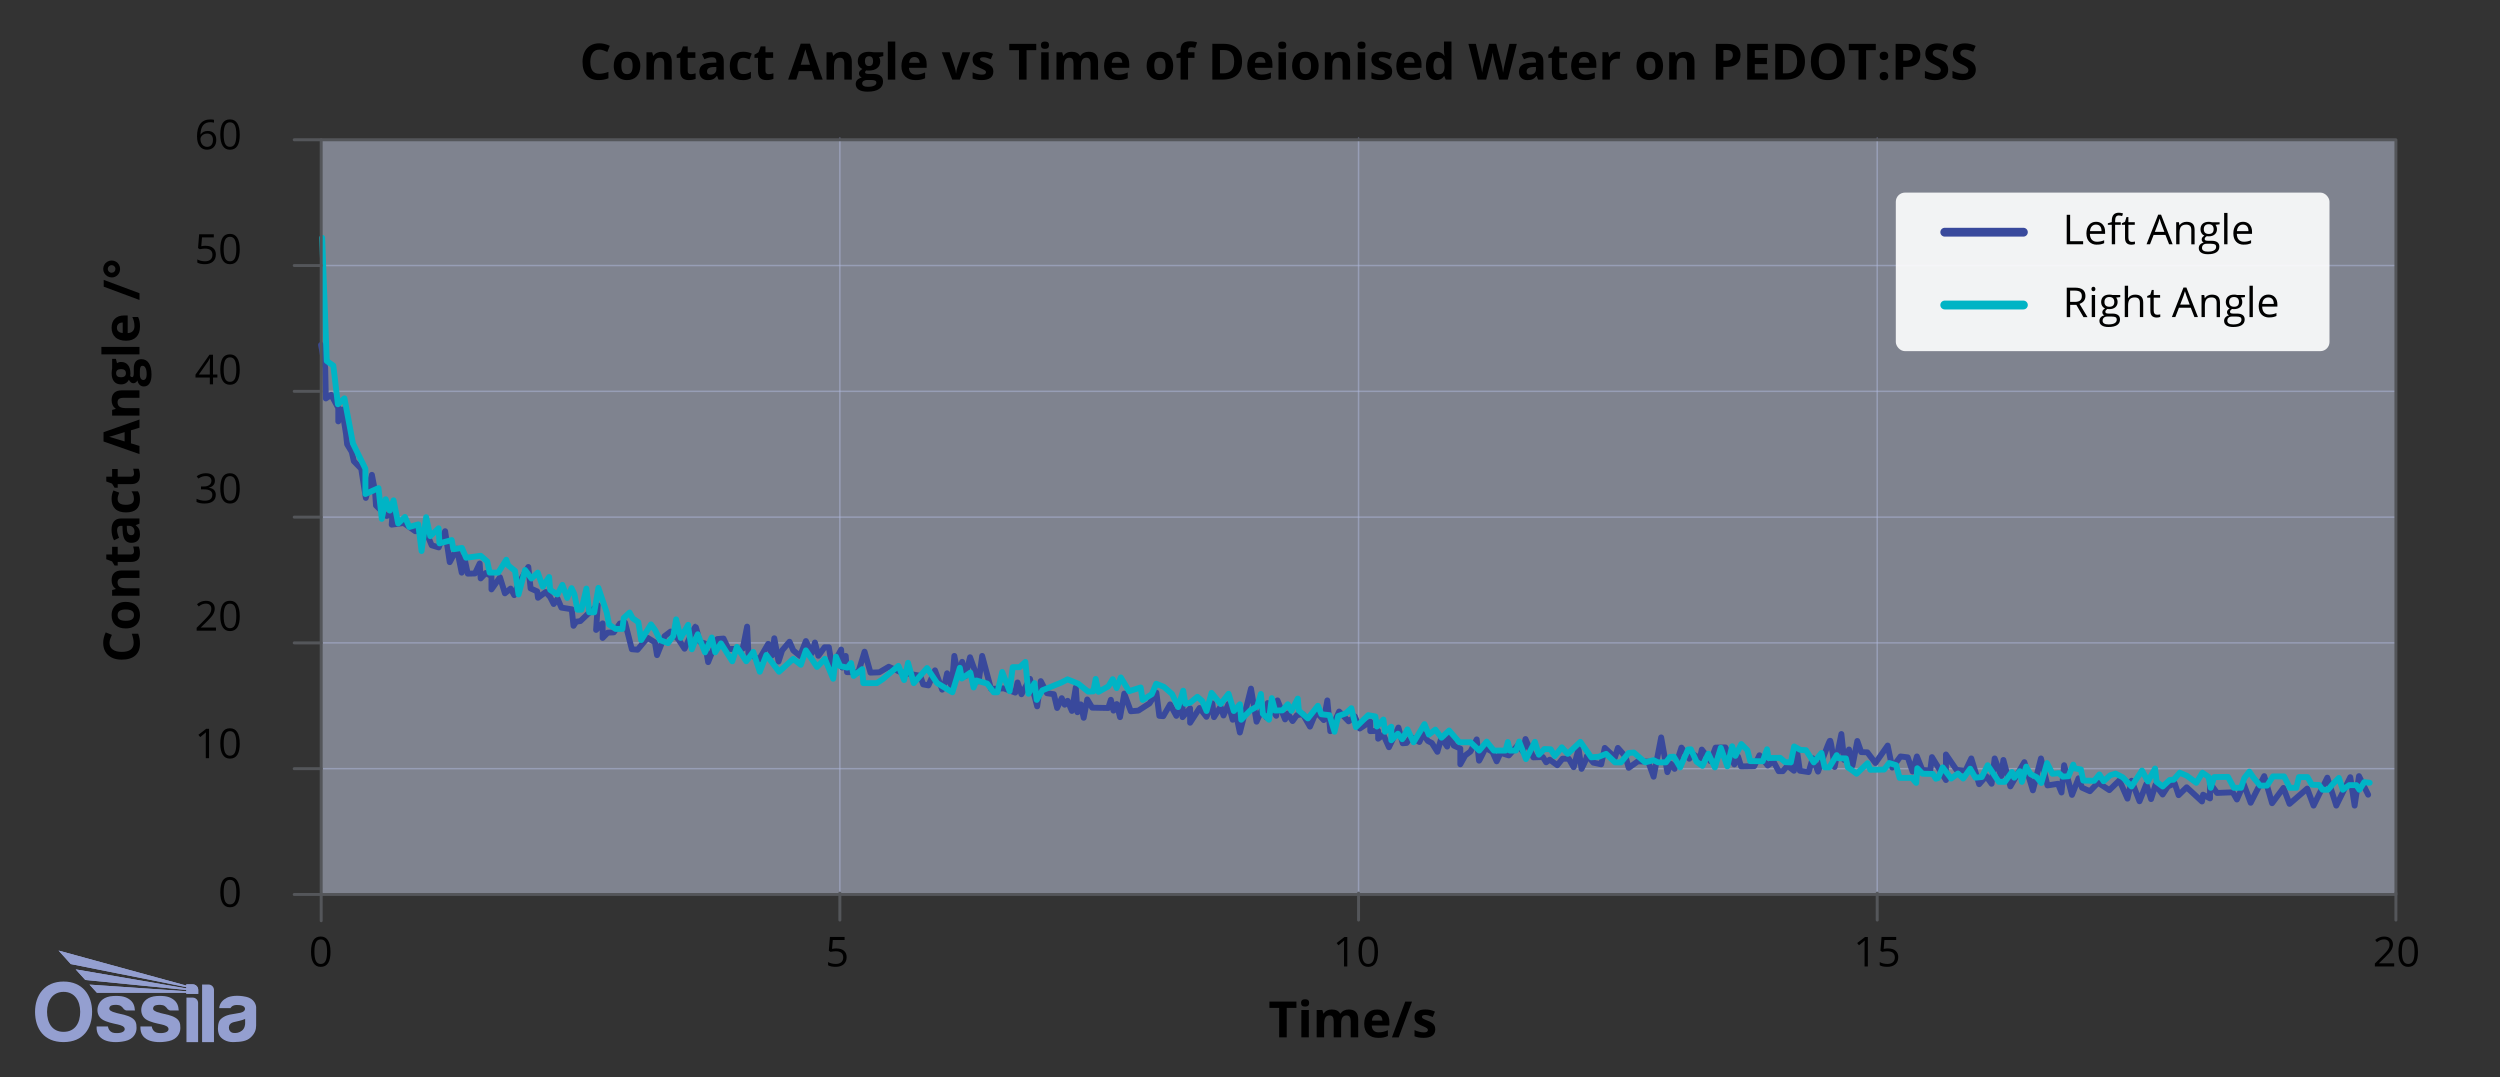 <svg viewBox="0 0 848 365.33" xmlns:xlink="http://www.w3.org/1999/xlink" height="365.33" width="848" xmlns="http://www.w3.org/2000/svg">
  <rect x="0" y="0" width="848" height="365.33" fill="#333333" stroke="none"/>
  <defs>
    <style>
      .cls-1 {
        fill: #ccd4ec;
      }

      .cls-1, .cls-2 {
        opacity: .5;
      }

      .cls-2 {
        stroke: #949fd0;
        stroke-width: .5px;
      }

      .cls-2, .cls-3, .cls-4, .cls-5, .cls-6, .cls-7, .cls-8 {
        fill: none;
      }

      .cls-2, .cls-4, .cls-5, .cls-6, .cls-7, .cls-8 {
        stroke-linecap: round;
        stroke-linejoin: round;
      }

      .cls-9 {
        fill: #fff;
        opacity: .9;
      }

      .cls-4, .cls-6 {
        stroke: #39499c;
      }

      .cls-4, .cls-8 {
        stroke-width: 2px;
      }

      .cls-10 {
        clip-path: url(#clippath-1);
      }

      .cls-11 {
        fill: #949fd0;
      }

      .cls-12 {
        clip-path: url(#clippath-3);
      }

      .cls-5, .cls-6 {
        stroke-width: 3px;
      }

      .cls-5, .cls-8 {
        stroke: #00b4c5;
      }

      .cls-13 {
        clip-path: url(#clippath-2);
      }

      .cls-7 {
        stroke: #54565a;
      }

      .cls-14 {
        clip-path: url(#clippath);
      }
    </style>
    <clipPath id="clippath">
      <rect height="31.07" width="75" y="322.42" x="11.89" class="cls-3"></rect>
    </clipPath>
    <clipPath id="clippath-1">
      <rect height="31.07" width="75" y="322.42" x="11.89" class="cls-3"></rect>
    </clipPath>
    <clipPath id="clippath-2">
      <path d="M19.86,322.42l4.15,4.59,39.2,7.81v.45l-37.54-6.46,3.27,3.6,34.27,3.38v.44c-10.98-.76-21.86-1.49-32.84-2.25l2.51,2.76c10.14,0,20.19,0,30.33,0v.38h4.03v-1.34c0-1.04-.84-1.89-1.85-1.89h-2.18v.42l-43.34-11.88Z" class="cls-3"></path>
    </clipPath>
    <clipPath id="clippath-3">
      <rect height="31.07" width="75" y="322.42" x="11.89" class="cls-3"></rect>
    </clipPath>
  </defs>
  <g data-name="Layer 4" id="Layer_4">
    <line y2="90.07" x2="812.69" y1="90.07" x1="108.95" class="cls-2"></line>
    <line y2="132.74" x2="812.69" y1="132.74" x1="108.95" class="cls-2"></line>
    <line y2="218.07" x2="812.69" y1="218.07" x1="108.95" class="cls-2"></line>
    <line y2="175.41" x2="812.69" y1="175.41" x1="108.95" class="cls-2"></line>
    <line y2="260.74" x2="812.69" y1="260.74" x1="108.95" class="cls-2"></line>
    <line y2="46.82" x2="460.82" y1="302.94" x1="460.82" class="cls-2"></line>
    <line y2="46.81" x2="284.88" y1="302.94" x1="284.88" class="cls-2"></line>
    <line y2="46.82" x2="636.75" y1="302.94" x1="636.75" class="cls-2"></line>
  </g>
  <g data-name="Layer 5" id="Layer_5">
    <rect height="256" width="703.74" y="47.41" x="108.95" class="cls-1"></rect>
  </g>
  <g data-name="Layer 2" id="Layer_2">
    <path d="M803.28,269.56l-3.11-6.3-1.48,10-1.48-9.63-4.74,9.63-3.04-9.48-4.67,9.48-2.15-5.78-6,5.19-2.07-5.41-3.85,5.19-2.67-9.19-4.59,9.04-2.37-6.37-2.3,5.26-1.41-2.44-5.33.22-2.38-3.3v5.15l-2.36-1.26-.37,2.3-5.19-4.81-2.74,2.67-1.33-4-2.3,1.04-1.78,2.74-2.44-3.26-1.48,4.81-1.63-5.04-2.3,5.78-2.67-6.96-1.41,6.07-2.74-6.22-3.41,3.33-3.85-2.52-2.74,2.89-2.67-1.19-1.19-3.19-2.22,5.63-2.67-10.07-.89,9.26-1.19-2.96-3.56.56-2.22-9.15-2.74,10.81-2.89-9.56-4.74,8.22-2.37-8.96-.74,5.48-2.22-6-1.04,8.59-1.85-2.59-2.37,2.74-2.67-8.74-2,4.22-3.04-.37-3.56-5.19v8.67l-4.74-7.78-.59,4.52-2.67-.15-1.85-4.59-1.48,5.11-1.63-4.81-2.44-.3-2.81,3.78-1.56-7.48-4.15,5.93-2.74-3.63-2.07-.07-1.33-3.78-1.63,8.3-1.19-5.41-1.63,3.56-.96-8.81-2.3,11.19s-1.19-9.19-1.56-8.96-4.07,10.52-4.07,10.52l-1.78-4.52-1.41,4.67-2.96-.44-1.04-7.26-.96,7.26-2.22-1.7-1.56,1.85h-1.41l-1.78-3.33-1.93,1.41-2.81-3.48-1.78,3.7-4.44.07-1.04-3.33-1.26,2.67-3.04-5.78-3.33.07s-1.78,4.89-1.78,4.59-2.89-3.93-2.89-3.93l-.67,3.11-2.31-1.59-1.25,1.59-2.67-3.78-2.33,7.22-1.33-1.78-1.11,2.89-2.11-11.78-2.56,13.33-1.84-5.12-3.5-.1-3.11,2.22-1.06-3.78-2.61-2.99-1,3.22-3.44-3.22-1.22,5.56-2.67-.56s-2.22-2.89-2.22-2.11-1.78,4.22-1.78,4.22l-1-6.78-1.67,6.22-1.67-2.89h-2.11l-1.78,2.22-2.56-1.89-1.22.89-1.11-1.78-3.22.11-2.67-6.22-.85,4.25-1.74-2.15-3.08,3.46-2.78-.89-1.33,2.89-1.44-3.22-2.33-1.33s-2.22,4.67-2.22,4.33-.78-7.22-.78-7.22l-2.11,4.11-1.78,1.33-1.67,3v-5.33l-2.22-1-1.67-3.93-.56,4.26-1.96-3-1.37,4.78-1.89-3-1.33-.67-1.67-2.37-1.22,2.7-2.85-1.68-1.48,2.01-1.33.11-1.44-5.33-3.22,6.67-1.89-4.22-1.78,1.33v-2.67l-2.67.11v-3.22l-3.56,2.33-1.67-4.11-2.11,1.67-3.22-3.33-3,6.67-1-10.44-1.22,6.67-2.56-2.78-2.11,5-2.43-4.22-2.02.33-1.44,2-1.67-2.56-.89,2-2.56-6.44-.44,5.22-2.89-4.33-.44,4.88-1.4-2.92-1.94,4.37-1.89-11.22-1.33,5.33-2.44,9.56-1.33-6.33-1.11,2-1.44-5.33-1.67,3.89-1-3-2.22,3.56-.56-4.67-2,4.56-2.33-3-3.22,5v-4.89l-2.56,3v-5.33l-2.11,4.89-2.11-3.89-2.33,4-1.33-.11-1-7.89-2.33,3.67-3.78,2.44-2.56.22-2.22-6-1.44,8-1.11-4.44-1.11,2.22-.89-3.67-.89,2.78-5.44-.11-1.67-2.78-1.22,6.22-1-4.56-1.11,2.67-.56-8.44-1.33,8-1.44-3.44-1,1.33-1-2.22-1.56,3.33-1.11-4.67-2.33-.33-2.11-4.11-1.22,8.56-2.44-9.33-2.89,5.22-1.33-4-.78,3.44-3.89-1.44-4.33.19-3-11.19-1.17,8.6-2.94-8.15-1.58,6.4-1.09-4.85-1.44,4.15-1.22-6.15-.89,10.56-1.56-4.67-.67,3-1,2.56-2.44-6.56-2.22,5.11-1.78-.33-1-2.92-6.55-1.19-4.12-1.89-3.22,1.89-3,.11-2-7.11-2.13,7.01-3.82-.06-.44-5.5-1.17,3.94-.39-6.11-3.06,5.72-1.11-6.5h-1.44l-2.11,2.89-1.17-4.5-1.06,3.61-2-4.11-2,5.06-2.28-1.89-1.28-2.94-2.5,2.94-1.22,3.78-1.44-7.89-.78,5.83-1.28-3.94-3.11,5.33-3.61-2.06-.44-9.11-1.5,7.5-4.83.11-1.67-3.56-2.11.17-3.11,7.83-1.11-6.33s-1.89-.56-1.89-.78-1.06-4.89-1.28-4.94-3.72,7.5-3.72,7.5l-2.11-3.22-2.61-2.61-2.06,1.56-2.56,6.44-.72-4.33-2.5-1.56-3.39,4.06-1.94-.17-2.28-9-1.78.28-2.06,3-2.06.11-1.72,1.78v-4.94l-2.22,2.22.56-8.39-3.56,3.17-2.33,2.22-1.44.22-.89,1.39-.61-5.61-3.5-.56-1.28-3-1.33,1.78-1.22-2.39-1.5-1.67-2.61,1.94-.28-2.17-2.22-1-.78-7.28-3.22,5.44-1.56,4.11-1.22-2.22-1.94,1.61-1.67-5.44-2.89,4.11v-4.5l-1.94-1.06-1.72,1.83-.33-5.06-1.61,3.39-2.44.06-1.28-6.06-.78,5.72-1.63-8.11-2.43,4.55-1.56-10.5-2.17,5.5-2.39-.72-2-4.78h-3.56l-3.94-2.78-4.06.56.28-3.67-2,.72-3.61-3.56-.33-4.89-1.06-5.5-2.06,7.83-1.56-9.89-2.5-2.56-.72-3.17-1.56-2.56-.39-3.61-1.28-8.17-1.33,4v-4.56l-2.39-4.44-1.83,1.22-.22-10.44-1.39-7.72" class="cls-4"></path>
    <path d="M109.28,80.67l1.56,41.78,2.22,1.56,1.56,13.11,2.22-2,2.89,15.33,4.22,8.56v8.56l4.44-2,1.11,10.44,1.33-6.67,1.41,3.85,1.26-3.48,1.56,7.85,2.3-2.22,1.48,3.41,3.04-.89,1.11,9.04,1.56-11.48,1.41,6.44,2.81-2.67.3,5.11,4.15-1.11.59,3.11,2.89-.44,1.41,3.33,4.96-.67,2.22,1.93.81,3.78h2.89l2.74-4.37.67,1.93,2.3,1.85,1.19,8,2.22-8.3,2.15,2.89,2.15-2,1.7,4.74,2.15-3.26.37,4.37,2.44,1.56,1.7-3.26,1.63,4.44,1.48-3.33.96,2.07,1.04,5.26h1.33l1.7-7.19.96,8.07h1.7l1.41-8.3,2.81,8.3.81,4.15,2.22,1.48h2.3l.44-3.7,2-1.85,1.04,1.93,1.93,1.33.96,6.07,3.33-5.33,1.48,2.07,1.56,3.26,2.74,1.04,1.78-2.44.96-5.63,1.56,6.3s2.67-4.74,2.52-4.44,1.26,8.3,1.26,8.3l2-5.11,2.44,6.15,2.3-5.04,1.19,5.04,1.93-3.04,3.85,6.07,1.56-4.89,3.19,4.89,2.37-3.19,2.22,6.74,2.22-5.7,4.3,5.7,4.81-4.37,2.59,2,1.7-4.89,3.78,5.63,2.67-2.74,2.81,6.74.96-7.48,1.41,3.19,2.44.52,1.26-1.56.89,4.37,2.89-2.3.37,4.74h4.59l2-1.33,5.33-4.52,1.93,4.81,1.33-5.85,1.93,6.89,4.52-5.11,3.41,5.11,5.19,3.11,2.52-8.3.67,3.63,2.89-2,1.11,5.04.96-2.37,3.63,1.04,2.22,2.96h1.26l1.63-6.89,2.52,6.52,1.04-8.15h2.37l1.93-1.78,1.04,10.81,2.07-3.63.74,5.7,1.93-3.26,6.52-2.67,2-1.04,3.63,1.48,3.33,2.67,1.78-.07.81-4.22.96,4.37,3.33-1.85,1.48-2.44,1.33,3.04,1.41-3.63,2.81,4.67,3.93-1.26.67,4.22,3.11-1.93,1.48-3.56,2.59,1.04,2.81,2.44,2.07,4.44,1.7-5.56.74,4.44,1.63-.37,2.44-2,1.63,1.41,1.48,3.41,1.7-6.15,3.07,3.78,2.7-3.48,1.78,5.85,2.07-2.3.44,5.26,3.11-3.19,2.3-1.33,1.26-4.22.67,6.74,2.07,2,.96-7.33,1.11,4.22,2.52-.07,1.78-2.07,1.26,2.22,2.15-4.15.37,4.07,3.04,2.67,3.41-4.3,1.19,2.89,2.74.3,1.7,5.63,1.26-5.33,2.52-.89,1.93-1.78,1.56,6.44,4.15-4.07,2.44.44.52,3.41,2.22-2.37.52,4.15,2.15-1.7v4.59l2.22-2.22,1.48,1.85,1.78-3.33,2.07,4.37,3.7-6.15,1.48,3.56,2.22-1.7,2.07,2.74,2.59-2.44,3.48,4h3.78l2.96,2.81,2.52-3.04,2.44,3.04h3.93l.81-2.89.67,2.89h2.07l1.11-3.04,2.3,5.93,3.04-5.85,1.33,4.37,1.85-1.93,2.15.07,1.41,2.3,2.37-2.96,2,2.22,4.3-4.07,3.7,5.26,2.59-.22,2.44-.96,3.04,2.89h2l2.59-3.19,1.78-.15,3.85,3.33,2.81-.74,1.56.74h2.67l1.41-1.85,1.26-.07,2.15,3.63,2.67-6.07.96-.07,1.93,4.22,2,1.41,2-4.15,2.22,4.67,2-6.67,2.22,6.3,1.63-6.81,1.11,3.26,2-4,2.07,2.07.96,3.7,4.22.07,1.48-4.07.52,2.96,3.93-.07,1.7,1.48,1.93.07,1.11-5.41,2.15,1.19,1.85.07,2.67,4.15,2.59-3.19,1.11,4.89h1.56l2.52-4.15.67,1.04,2.44.07.67,3.04,1.7,1.19,1.26.96,3.7-3.56.96,2.22,4.67-.07,1.7-2.22,2.37.74,1.19,4.3h4.15l1.48,1.7.37-4.96,1.78,1.85,3.48.07,1.04,1.63.74-.22,1.56-3.63,2.89,3.78,2.3-1.7,1.78,1.7,2.37-3.33,1.78,3.04,2.15-.22,2-4,3.78,5.63h2.07l2.37-3.33.81,1.93,1.85-2.22.74,3.63s1.48-5.48,1.48-5.19,1.48,2.59,1.48,2.59l2.07,1.04,1.56,1.93,1.93-6.74,1.85,3.63,2.15-.22,1.33,1.19,1.93-.15,1.63-3.93.37,1.26,2.22.37.81,3.78,3.7.07,1.78-2.15,1.41,2.3,2.22-2,1.85-.59,2.44,1.26,2.96,3.11,3.56-5.41,2,3.7,2.44-4.37.52,4.52,2.07,1.56,2.37-2.22,1.33-.07,2.07-2.37,2.44,1.04,3.19,2.37,2.07-3.41,2.07,1.41.74,3.7,1.19-3.63,4.67-.07,2,3.7h2.44l1.11-3.33,1.7-2.15,1.33,1.93,2.3,2.81h2.37l2-3.11h3.78l1.93,3.85h2.22l.89-3.63h2.89l1.48,2.59,2.44.07,1.19,1.63h1.85l1.7-2,2-2,1.33,4,2.15-1.56h2.44l1.04,1.56,1.63-2.59,1.85.22" class="cls-8"></path>
    <rect ry="3.11" rx="3.11" height="53.78" width="147.11" y="65.33" x="643.06" class="cls-9"></rect>
    <line y2="78.76" x2="659.66" y1="78.76" x1="686.33" class="cls-6"></line>
    <line y2="103.46" x2="686.33" y1="103.46" x1="659.66" class="cls-5"></line>
    <g>
      <path d="M701.03,82.86v-9.99h1.16v8.94h4.41v1.05h-5.57Z"></path>
      <path d="M711.29,83c-1.11,0-1.98-.34-2.62-1.01-.64-.67-.96-1.61-.96-2.81s.3-2.17.89-2.88c.6-.71,1.39-1.07,2.4-1.07.94,0,1.68.31,2.23.93s.82,1.43.82,2.44v.72h-5.16c.02.88.25,1.55.67,2,.42.46,1.01.68,1.78.68.81,0,1.6-.17,2.39-.51v1.01c-.4.17-.78.3-1.14.37-.36.08-.79.11-1.3.11ZM710.99,76.18c-.6,0-1.08.2-1.44.59-.36.39-.57.93-.63,1.63h3.92c0-.72-.16-1.26-.48-1.64s-.77-.57-1.37-.57Z"></path>
      <path d="M719.36,76.25h-1.91v6.61h-1.13v-6.61h-1.34v-.51l1.34-.41v-.42c0-1.84.8-2.76,2.41-2.76.4,0,.86.08,1.39.24l-.29.91c-.44-.14-.81-.21-1.12-.21-.43,0-.75.14-.95.43s-.31.74-.31,1.37v.49h1.91v.88Z"></path>
      <path d="M723.15,82.06c.2,0,.39-.01.58-.04s.33-.06.44-.09v.87c-.12.06-.3.11-.54.15-.24.04-.46.06-.65.06-1.45,0-2.17-.76-2.17-2.29v-4.46h-1.07v-.55l1.07-.47.48-1.6h.66v1.74h2.17v.88h-2.17v4.41c0,.45.11.8.32,1.04s.51.36.88.36Z"></path>
      <path d="M735.76,82.86l-1.24-3.18h-4.01l-1.23,3.18h-1.18l3.95-10.04h.98l3.93,10.04h-1.2ZM734.15,78.64l-1.16-3.1c-.15-.39-.31-.87-.46-1.44-.1.44-.24.92-.43,1.44l-1.18,3.1h3.23Z"></path>
      <path d="M743.29,82.86v-4.85c0-.61-.14-1.07-.42-1.37s-.71-.45-1.31-.45c-.78,0-1.36.21-1.72.64s-.55,1.12-.55,2.1v3.93h-1.13v-7.49h.92l.18,1.03h.05c.23-.37.56-.66.98-.86s.89-.3,1.4-.3c.9,0,1.58.22,2.04.65s.68,1.13.68,2.09v4.89h-1.13Z"></path>
      <path d="M752.89,75.37v.72l-1.39.16c.13.16.24.37.34.63s.15.55.15.87c0,.73-.25,1.32-.75,1.76s-1.19.66-2.06.66c-.22,0-.43-.02-.63-.05-.48.26-.72.58-.72.96,0,.21.08.36.25.45s.46.15.87.15h1.33c.81,0,1.43.17,1.87.51.44.34.65.84.65,1.49,0,.83-.33,1.46-1,1.9s-1.64.65-2.91.65c-.98,0-1.74-.18-2.27-.55-.53-.36-.8-.88-.8-1.54,0-.46.15-.85.44-1.18s.7-.56,1.23-.68c-.19-.09-.35-.22-.48-.4-.13-.18-.2-.39-.2-.64,0-.27.07-.51.22-.72s.38-.4.69-.59c-.39-.16-.7-.43-.95-.81-.24-.38-.37-.82-.37-1.31,0-.82.25-1.45.74-1.9s1.19-.67,2.09-.67c.39,0,.75.05,1.06.14h2.59ZM746.92,84.12c0,.41.17.71.51.92s.83.31,1.47.31c.95,0,1.66-.14,2.12-.43.46-.28.69-.67.69-1.16,0-.41-.12-.69-.38-.84s-.72-.24-1.42-.24h-1.36c-.51,0-.92.12-1.2.37s-.43.6-.43,1.06ZM747.53,77.77c0,.52.15.92.44,1.19s.71.4,1.24.4c1.11,0,1.66-.54,1.66-1.61s-.56-1.69-1.68-1.69c-.53,0-.94.14-1.23.43s-.43.71-.43,1.28Z"></path>
      <path d="M755.56,82.86h-1.13v-10.64h1.13v10.64Z"></path>
      <path d="M761.13,83c-1.11,0-1.98-.34-2.62-1.01-.64-.67-.96-1.61-.96-2.81s.3-2.17.89-2.88c.6-.71,1.39-1.07,2.4-1.07.94,0,1.68.31,2.23.93s.82,1.43.82,2.44v.72h-5.16c.02.88.25,1.55.67,2,.42.46,1.01.68,1.78.68.81,0,1.6-.17,2.39-.51v1.01c-.4.17-.78.3-1.14.37-.36.08-.79.11-1.3.11ZM760.83,76.18c-.6,0-1.08.2-1.44.59-.36.39-.57.93-.63,1.63h3.92c0-.72-.16-1.26-.48-1.64s-.77-.57-1.37-.57Z"></path>
    </g>
    <g>
      <path d="M702.2,103.4v4.16h-1.16v-9.99h2.74c1.23,0,2.13.23,2.72.7.59.47.88,1.18.88,2.12,0,1.32-.67,2.21-2.01,2.68l2.71,4.49h-1.37l-2.42-4.16h-2.08ZM702.2,102.4h1.59c.82,0,1.42-.16,1.8-.49s.57-.81.57-1.47-.2-1.14-.58-1.43c-.39-.29-1.02-.44-1.88-.44h-1.51v3.82Z"></path>
      <path d="M709.42,98.03c0-.26.06-.45.19-.57s.29-.18.48-.18.34.06.47.18.2.31.2.57-.07.45-.2.57-.29.19-.47.19-.35-.06-.48-.19-.19-.32-.19-.57ZM710.65,107.56h-1.13v-7.49h1.13v7.49Z"></path>
      <path d="M719.19,100.06v.72l-1.39.16c.13.16.24.37.34.63s.15.55.15.87c0,.73-.25,1.32-.75,1.76s-1.19.66-2.06.66c-.22,0-.43-.02-.63-.05-.48.26-.72.58-.72.96,0,.21.08.36.25.45s.46.15.87.15h1.33c.81,0,1.43.17,1.87.51.44.34.65.84.65,1.49,0,.83-.33,1.46-1,1.9s-1.64.65-2.91.65c-.98,0-1.74-.18-2.27-.55-.53-.36-.8-.88-.8-1.54,0-.46.15-.85.44-1.18s.7-.56,1.23-.68c-.19-.09-.35-.22-.48-.4-.13-.18-.2-.39-.2-.64,0-.27.07-.51.22-.72s.38-.4.69-.59c-.39-.16-.7-.43-.95-.81-.24-.38-.37-.82-.37-1.31,0-.82.25-1.45.74-1.9s1.19-.67,2.09-.67c.39,0,.75.05,1.06.14h2.59ZM713.21,108.81c0,.41.17.71.51.92s.83.31,1.47.31c.95,0,1.66-.14,2.12-.43.46-.28.69-.67.69-1.16,0-.41-.12-.69-.38-.84s-.72-.24-1.42-.24h-1.36c-.51,0-.92.12-1.2.37s-.43.6-.43,1.06ZM713.83,102.46c0,.52.15.92.44,1.19s.71.4,1.24.4c1.11,0,1.66-.54,1.66-1.61s-.56-1.69-1.68-1.69c-.53,0-.94.14-1.23.43s-.43.71-.43,1.28Z"></path>
      <path d="M725.85,107.56v-4.85c0-.61-.14-1.07-.42-1.37s-.71-.45-1.31-.45c-.79,0-1.36.21-1.73.64-.36.43-.54,1.13-.54,2.11v3.92h-1.13v-10.64h1.13v3.22c0,.39-.02.71-.05.96h.07c.22-.36.54-.64.95-.85.41-.21.88-.31,1.41-.31.92,0,1.6.22,2.06.65.46.44.69,1.13.69,2.07v4.89h-1.13Z"></path>
      <path d="M731.74,106.76c.2,0,.39-.01.58-.04s.33-.06.44-.09v.87c-.12.06-.3.11-.54.15-.24.04-.46.06-.65.06-1.45,0-2.17-.76-2.17-2.29v-4.46h-1.07v-.55l1.07-.47.48-1.6h.66v1.74h2.17v.88h-2.17v4.41c0,.45.11.8.32,1.04s.51.36.88.36Z"></path>
      <path d="M744.35,107.56l-1.24-3.18h-4.01l-1.23,3.18h-1.18l3.95-10.04h.98l3.93,10.04h-1.2ZM742.75,103.33l-1.16-3.1c-.15-.39-.31-.87-.46-1.44-.1.44-.24.92-.43,1.44l-1.18,3.1h3.23Z"></path>
      <path d="M751.89,107.56v-4.85c0-.61-.14-1.07-.42-1.37s-.71-.45-1.31-.45c-.78,0-1.36.21-1.72.64s-.55,1.12-.55,2.1v3.93h-1.13v-7.49h.92l.18,1.03h.05c.23-.37.56-.66.98-.86s.89-.3,1.4-.3c.9,0,1.58.22,2.04.65s.68,1.13.68,2.09v4.89h-1.13Z"></path>
      <path d="M761.48,100.06v.72l-1.39.16c.13.16.24.37.34.63s.15.55.15.87c0,.73-.25,1.32-.75,1.76s-1.19.66-2.06.66c-.22,0-.43-.02-.63-.05-.48.26-.72.58-.72.96,0,.21.08.36.25.45s.46.15.87.15h1.33c.81,0,1.43.17,1.87.51.44.34.65.84.65,1.49,0,.83-.33,1.46-1,1.9s-1.64.65-2.91.65c-.98,0-1.74-.18-2.27-.55-.53-.36-.8-.88-.8-1.54,0-.46.15-.85.44-1.18s.7-.56,1.23-.68c-.19-.09-.35-.22-.48-.4-.13-.18-.2-.39-.2-.64,0-.27.07-.51.22-.72s.38-.4.69-.59c-.39-.16-.7-.43-.95-.81-.24-.38-.37-.82-.37-1.31,0-.82.25-1.45.74-1.9s1.19-.67,2.09-.67c.39,0,.75.05,1.06.14h2.59ZM755.51,108.81c0,.41.17.71.51.92s.83.31,1.47.31c.95,0,1.66-.14,2.12-.43.46-.28.69-.67.69-1.16,0-.41-.12-.69-.38-.84s-.72-.24-1.42-.24h-1.36c-.51,0-.92.12-1.2.37s-.43.6-.43,1.06ZM756.12,102.46c0,.52.15.92.44,1.19s.71.4,1.24.4c1.11,0,1.66-.54,1.66-1.61s-.56-1.69-1.68-1.69c-.53,0-.94.14-1.23.43s-.43.71-.43,1.28Z"></path>
      <path d="M764.16,107.56h-1.13v-10.64h1.13v10.64Z"></path>
      <path d="M769.73,107.69c-1.11,0-1.98-.34-2.62-1.01-.64-.67-.96-1.61-.96-2.81s.3-2.17.89-2.88c.6-.71,1.39-1.07,2.4-1.07.94,0,1.68.31,2.23.93s.82,1.43.82,2.44v.72h-5.16c.02.88.25,1.55.67,2,.42.46,1.01.68,1.78.68.81,0,1.6-.17,2.39-.51v1.01c-.4.17-.78.3-1.14.37-.36.08-.79.11-1.3.11ZM769.42,100.88c-.6,0-1.08.2-1.44.59-.36.39-.57.93-.63,1.63h3.92c0-.72-.16-1.26-.48-1.64s-.77-.57-1.37-.57Z"></path>
    </g>
  </g>
  <g data-name="Layer 3" id="Layer_3">
    <rect height="256" width="703.74" y="47.41" x="108.95" class="cls-7"></rect>
    <g>
      <path d="M66.82,46.38c0-1.96.38-3.43,1.15-4.41s1.89-1.46,3.39-1.46c.52,0,.92.04,1.22.13v.98c-.35-.11-.75-.17-1.2-.17-1.07,0-1.89.33-2.45,1s-.88,1.72-.93,3.15h.08c.5-.78,1.29-1.18,2.38-1.18.9,0,1.61.27,2.12.81s.78,1.28.78,2.21c0,1.04-.28,1.86-.85,2.45s-1.33.89-2.3.89c-1.03,0-1.85-.39-2.46-1.17s-.91-1.86-.91-3.24ZM70.18,49.82c.65,0,1.15-.2,1.51-.61s.54-1,.54-1.77c0-.66-.17-1.18-.5-1.56s-.83-.57-1.49-.57c-.41,0-.79.08-1.13.25s-.61.4-.82.7-.3.6-.3.92c0,.47.09.91.27,1.31s.44.73.78.96.72.36,1.15.36Z"></path>
      <path d="M81.33,45.64c0,1.73-.27,3.02-.82,3.87s-1.38,1.28-2.5,1.28-1.89-.44-2.45-1.31-.84-2.15-.84-3.84.27-3.03.81-3.88,1.37-1.26,2.48-1.26,1.91.44,2.47,1.32.84,2.15.84,3.82ZM75.87,45.64c0,1.45.17,2.51.51,3.18s.89.99,1.63.99,1.3-.34,1.64-1.01.51-1.73.51-3.16-.17-2.49-.51-3.15-.89-1-1.64-1-1.29.33-1.63.99-.51,1.71-.51,3.17Z"></path>
    </g>
    <g>
      <path d="M69.83,83.38c1.05,0,1.88.26,2.48.78s.91,1.24.91,2.14c0,1.03-.33,1.85-.99,2.43s-1.57.88-2.72.88-1.98-.18-2.58-.54v-1.09c.32.21.72.37,1.19.48s.94.17,1.4.17c.8,0,1.43-.19,1.87-.57s.67-.93.67-1.64c0-1.39-.85-2.09-2.56-2.09-.43,0-1.01.07-1.74.2l-.59-.38.38-4.68h4.97v1.05h-4l-.25,3c.52-.1,1.05-.16,1.57-.16Z"></path>
      <path d="M81.33,84.47c0,1.73-.27,3.02-.82,3.87s-1.38,1.28-2.5,1.28-1.89-.44-2.45-1.31-.84-2.15-.84-3.84.27-3.03.81-3.88,1.37-1.26,2.48-1.26,1.91.44,2.47,1.32.84,2.15.84,3.82ZM75.87,84.47c0,1.45.17,2.51.51,3.18s.89.99,1.63.99,1.3-.34,1.64-1.01.51-1.73.51-3.16-.17-2.49-.51-3.15-.89-1-1.64-1-1.29.33-1.63.99-.51,1.71-.51,3.17Z"></path>
    </g>
    <g>
      <path d="M73.74,128.07h-1.48v2.3h-1.09v-2.3h-4.86v-.99l4.74-6.76h1.2v6.72h1.48v1.03ZM71.17,127.04v-3.32c0-.65.02-1.39.07-2.21h-.05c-.22.44-.42.8-.62,1.09l-3.12,4.44h3.73Z"></path>
      <path d="M81.33,125.36c0,1.73-.27,3.02-.82,3.87s-1.38,1.28-2.5,1.28-1.89-.44-2.45-1.31-.84-2.15-.84-3.84.27-3.03.81-3.88,1.37-1.26,2.48-1.26,1.91.44,2.47,1.32.84,2.15.84,3.82ZM75.87,125.36c0,1.45.17,2.51.51,3.18s.89.99,1.63.99,1.3-.34,1.64-1.01.51-1.73.51-3.16-.17-2.49-.51-3.15-.89-1-1.64-1-1.29.33-1.63.99-.51,1.71-.51,3.17Z"></path>
    </g>
    <g>
      <path d="M72.9,163.02c0,.64-.18,1.16-.54,1.57s-.86.68-1.52.81v.05c.8.1,1.4.36,1.78.77s.58.95.58,1.61c0,.95-.33,1.69-.99,2.2-.66.51-1.6.77-2.82.77-.53,0-1.01-.04-1.45-.12-.44-.08-.87-.22-1.28-.42v-1.08c.43.21.89.38,1.38.49.49.11.95.17,1.39.17,1.73,0,2.59-.68,2.59-2.03,0-1.21-.95-1.82-2.86-1.82h-.98v-.98h1c.78,0,1.4-.17,1.85-.52.46-.34.68-.82.68-1.43,0-.49-.17-.87-.5-1.15s-.79-.42-1.36-.42c-.44,0-.85.06-1.24.18s-.83.34-1.33.66l-.57-.77c.41-.32.88-.58,1.42-.76.54-.18,1.1-.28,1.69-.28.97,0,1.73.22,2.26.67.54.44.81,1.05.81,1.83Z"></path>
      <path d="M81.33,165.66c0,1.73-.27,3.02-.82,3.87s-1.38,1.28-2.5,1.28-1.89-.44-2.45-1.31c-.56-.87-.84-2.15-.84-3.84s.27-3.03.81-3.88,1.37-1.26,2.48-1.26,1.91.44,2.47,1.32.84,2.15.84,3.82ZM75.87,165.66c0,1.45.17,2.51.51,3.17.34.66.89,1,1.63,1s1.3-.34,1.64-1.01c.34-.67.51-1.73.51-3.16s-.17-2.49-.51-3.16c-.34-.67-.89-1-1.64-1s-1.29.33-1.63.99c-.34.66-.51,1.71-.51,3.17Z"></path>
    </g>
    <g>
      <path d="M73.27,213.93h-6.57v-.98l2.63-2.65c.8-.81,1.33-1.39,1.59-1.74s.45-.68.57-1.01.19-.68.19-1.06c0-.53-.16-.96-.49-1.27-.32-.31-.77-.47-1.35-.47-.41,0-.81.07-1.18.21s-.79.38-1.24.75l-.6-.77c.92-.77,1.92-1.15,3.01-1.15.94,0,1.67.24,2.21.72.53.48.8,1.13.8,1.94,0,.63-.18,1.26-.53,1.88s-1.02,1.4-2,2.35l-2.19,2.14v.05h5.14v1.05Z"></path>
      <path d="M81.33,208.92c0,1.73-.27,3.02-.82,3.87s-1.38,1.28-2.5,1.28-1.89-.44-2.45-1.31c-.56-.87-.84-2.15-.84-3.84s.27-3.03.81-3.88,1.37-1.26,2.48-1.26,1.91.44,2.47,1.32.84,2.15.84,3.82ZM75.87,208.92c0,1.45.17,2.51.51,3.17.34.66.89,1,1.63,1s1.3-.34,1.64-1.01c.34-.67.51-1.73.51-3.16s-.17-2.49-.51-3.16c-.34-.67-.89-1-1.64-1s-1.29.33-1.63.99c-.34.66-.51,1.71-.51,3.17Z"></path>
    </g>
    <g>
      <path d="M70.91,257.19h-1.11v-7.12c0-.59.02-1.15.05-1.68-.1.1-.2.2-.32.3s-.66.55-1.63,1.33l-.6-.78,2.65-2.04h.96v9.99Z"></path>
      <path d="M81.33,252.17c0,1.73-.27,3.02-.82,3.87s-1.38,1.28-2.5,1.28-1.89-.44-2.45-1.31c-.56-.87-.84-2.15-.84-3.84s.27-3.03.81-3.88,1.37-1.26,2.48-1.26,1.91.44,2.47,1.32.84,2.15.84,3.82ZM75.87,252.17c0,1.45.17,2.51.51,3.17.34.66.89,1,1.63,1s1.3-.34,1.64-1.01c.34-.67.51-1.73.51-3.16s-.17-2.49-.51-3.16c-.34-.67-.89-1-1.64-1s-1.29.33-1.63.99c-.34.66-.51,1.71-.51,3.17Z"></path>
    </g>
    <path d="M81.33,302.6c0,1.73-.27,3.02-.82,3.87s-1.38,1.28-2.5,1.28-1.89-.44-2.45-1.31c-.56-.87-.84-2.15-.84-3.84s.27-3.03.81-3.88,1.37-1.26,2.48-1.26,1.91.44,2.47,1.32.84,2.15.84,3.82ZM75.87,302.6c0,1.45.17,2.51.51,3.17.34.66.89,1,1.63,1s1.3-.34,1.64-1.01c.34-.67.51-1.73.51-3.16s-.17-2.49-.51-3.16c-.34-.67-.89-1-1.64-1s-1.29.33-1.63.99c-.34.66-.51,1.71-.51,3.17Z"></path>
    <line y2="47.41" x2="99.8" y1="47.41" x1="108.95" class="cls-7"></line>
    <line y2="303.41" x2="99.8" y1="303.41" x1="108.95" class="cls-7"></line>
    <line y2="90.07" x2="99.8" y1="90.07" x1="108.95" class="cls-7"></line>
    <line y2="132.74" x2="99.8" y1="132.74" x1="108.95" class="cls-7"></line>
    <line y2="218.07" x2="99.8" y1="218.07" x1="108.95" class="cls-7"></line>
    <line y2="175.41" x2="99.8" y1="175.41" x1="108.95" class="cls-7"></line>
    <line y2="260.74" x2="99.8" y1="260.74" x1="108.95" class="cls-7"></line>
    <line y2="312.32" x2="108.95" y1="303.18" x1="108.95" class="cls-7"></line>
    <line y2="312.09" x2="812.69" y1="302.94" x1="812.69" class="cls-7"></line>
    <line y2="312.09" x2="460.82" y1="302.94" x1="460.82" class="cls-7"></line>
    <line y2="312.09" x2="284.88" y1="302.94" x1="284.88" class="cls-7"></line>
    <line y2="312.09" x2="636.75" y1="302.94" x1="636.75" class="cls-7"></line>
    <g data-name="blue watermark" id="blue_watermark">
      <g class="cls-14">
        <g class="cls-10">
          <path d="M83.15,347.14c0,.5-.15,1.7-1.07,2.44-.92.74-1.95.92-2.95.79-1-.13-1.52-1.02-1.49-1.82.03-.8.38-1.49,1.6-1.83,1.22-.33,2.63-.5,3.91-1.1v1.52ZM83.53,338.13c-2.99-.68-5.4-.29-6.6.32-1.2.61-2.45,1.73-2.57,3.5h3.83s.43-1.03,2.06-1.06c1.63-.03,2.64.35,2.82,1.08.17.73-.44,1.29-1.44,1.54-1,.25-2.6.42-3.71.65-1.12.23-3.13,1.07-3.63,2.42-.49,1.35-.51,3.18.04,4.43.55,1.25,2.39,2.54,4.83,2.47,2.44-.07,4.4-.23,5.83-1.54,1.44-1.31,1.89-2.67,1.89-4.08s.01-5.7.01-6.18-.38-2.87-3.37-3.55" class="cls-11"></path>
          <path d="M24.01,327.01l39.19,7.81v.45l-37.54-6.46,3.27,3.6,34.27,3.38v.44c-10.98-.76-21.86-1.49-32.84-2.25l2.51,2.76c10.14,0,20.19,0,30.33,0v.38h4.03v-1.34c0-1.04-.83-1.89-1.85-1.89h-2.18v.42l-43.34-11.88,4.15,4.59Z" class="cls-11"></path>
        </g>
        <g class="cls-13">
          <rect height="14.7" width="47.38" y="322.42" x="19.86" class="cls-11"></rect>
        </g>
        <g class="cls-12">
          <path d="M70.73,333.95h-2.18v19.53h4.03v-17.68c0-1.02-.83-1.85-1.85-1.85" class="cls-11"></path>
          <path d="M65.38,338.38h-2.13v15.11h3.95v-13.29c0-1-.82-1.81-1.81-1.81" class="cls-11"></path>
          <path d="M59.47,345.2c-1.36-.83-3.05-1.09-5.05-1.58s-2.48-1.01-2.49-1.49c0-.48.28-.97.85-1.12.57-.15,1.49-.26,2.45-.04.96.22,1.46,1.15,1.69,1.38.24.23.66.41.95.41h2.76c-.1-1.64-.61-2.85-1.8-3.72-1.19-.87-2.65-1.36-5.64-1.19-2.99.17-4.59,1.71-5.09,3.47-.51,1.76.03,3.55,1.44,4.47,1.41.92,3.74,1.38,5.17,1.68,1.42.31,2.53.75,2.45,1.7-.07.95-1.68,1.44-3.58,1.2-1.91-.24-2.1-2.2-2.1-2.2h-3.85c-.13,2.51,1.07,3.88,2.63,4.6,1.55.73,4.21.99,7.02.36,2.82-.62,3.89-2.63,3.9-4.4.02-1.77-.35-2.71-1.71-3.54" class="cls-11"></path>
          <path d="M44.61,345.2c-1.36-.83-3.05-1.09-5.05-1.58s-2.48-1.01-2.49-1.49c0-.48.28-.97.85-1.12.57-.15,1.49-.26,2.45-.04.96.22,1.46,1.15,1.69,1.38.24.23.66.41.95.41h2.76c-.1-1.64-.61-2.85-1.8-3.72-1.19-.87-2.65-1.36-5.64-1.19-2.99.17-4.59,1.71-5.09,3.47-.51,1.76.03,3.55,1.44,4.47,1.41.92,3.74,1.38,5.17,1.68,1.42.31,2.53.75,2.45,1.7-.07.95-1.68,1.44-3.58,1.2-1.91-.24-2.1-2.2-2.1-2.2h-3.85c-.13,2.51,1.07,3.88,2.63,4.6,1.55.73,4.21.99,7.02.36,2.82-.62,3.89-2.63,3.9-4.4.02-1.77-.35-2.71-1.71-3.54" class="cls-11"></path>
          <path d="M21.57,350c-3.89,0-5.61-3.05-5.61-6.79s1.89-6.77,5.62-6.77,5.62,3.03,5.62,6.77-1.73,6.79-5.62,6.79M21.57,332.94c-6.42,0-9.68,4.59-9.68,10.26s2.96,10.28,9.66,10.28,9.69-4.62,9.69-10.28-3.26-10.26-9.68-10.26" class="cls-11"></path>
        </g>
      </g>
    </g>
    <g>
      <path d="M812.12,327.82h-6.57v-.98l2.63-2.65c.8-.81,1.33-1.39,1.59-1.74.25-.35.45-.68.57-1.01.13-.33.19-.68.19-1.06,0-.53-.16-.96-.49-1.27-.32-.31-.77-.47-1.35-.47-.42,0-.81.07-1.18.21s-.79.38-1.24.75l-.6-.77c.92-.77,1.92-1.15,3.01-1.15.94,0,1.67.24,2.21.72.53.48.8,1.13.8,1.94,0,.63-.18,1.26-.53,1.88s-1.02,1.4-2,2.35l-2.19,2.14v.05h5.14v1.05Z"></path>
      <path d="M820.18,322.81c0,1.73-.27,3.02-.82,3.87s-1.38,1.28-2.5,1.28-1.89-.44-2.46-1.31c-.56-.87-.84-2.15-.84-3.84s.27-3.03.81-3.88c.54-.84,1.37-1.26,2.48-1.26s1.91.44,2.47,1.32.84,2.15.84,3.82ZM814.72,322.81c0,1.45.17,2.51.51,3.17.34.66.89,1,1.63,1s1.3-.34,1.64-1.01c.34-.67.51-1.73.51-3.16s-.17-2.49-.51-3.16c-.34-.67-.89-1-1.64-1s-1.29.33-1.63.99c-.34.66-.51,1.71-.51,3.17Z"></path>
    </g>
    <g>
      <path d="M457,327.82h-1.11v-7.12c0-.59.02-1.15.05-1.68-.1.1-.2.2-.32.3-.12.1-.66.55-1.63,1.33l-.6-.78,2.65-2.04h.96v9.99Z"></path>
      <path d="M467.42,322.81c0,1.73-.27,3.02-.82,3.87-.54.85-1.38,1.28-2.5,1.28s-1.89-.44-2.45-1.31c-.56-.87-.84-2.15-.84-3.84s.27-3.03.81-3.88c.54-.84,1.37-1.26,2.48-1.26s1.91.44,2.47,1.32c.56.88.84,2.15.84,3.82ZM461.96,322.81c0,1.45.17,2.51.51,3.17.34.66.89,1,1.63,1s1.3-.34,1.64-1.01c.34-.67.51-1.73.51-3.16s-.17-2.49-.51-3.16c-.34-.67-.89-1-1.64-1s-1.29.33-1.63.99c-.34.66-.51,1.71-.51,3.17Z"></path>
    </g>
    <path d="M112.11,322.81c0,1.73-.27,3.02-.82,3.87s-1.38,1.28-2.5,1.28-1.89-.44-2.45-1.31c-.56-.87-.84-2.15-.84-3.84s.27-3.03.81-3.88,1.37-1.26,2.48-1.26,1.91.44,2.47,1.32.84,2.15.84,3.82ZM106.65,322.81c0,1.45.17,2.51.51,3.17.34.66.89,1,1.63,1s1.3-.34,1.64-1.01c.34-.67.51-1.73.51-3.16s-.17-2.49-.51-3.16c-.34-.67-.89-1-1.64-1s-1.29.33-1.63.99c-.34.66-.51,1.71-.51,3.17Z"></path>
    <g>
      <path d="M633.57,327.82h-1.11v-7.12c0-.59.02-1.15.05-1.68-.1.1-.2.2-.32.3-.12.1-.66.55-1.63,1.33l-.6-.78,2.65-2.04h.96v9.99Z"></path>
      <path d="M640.5,321.72c1.05,0,1.88.26,2.48.78.6.52.91,1.24.91,2.14,0,1.03-.33,1.85-.99,2.43-.66.59-1.57.88-2.72.88s-1.99-.18-2.58-.54v-1.09c.32.21.71.37,1.19.48.47.12.94.17,1.4.17.8,0,1.42-.19,1.87-.57s.67-.92.67-1.64c0-1.39-.85-2.09-2.56-2.09-.43,0-1.01.07-1.74.2l-.59-.38.38-4.68h4.97v1.05h-4l-.25,3c.52-.1,1.05-.16,1.57-.16Z"></path>
    </g>
    <path d="M283.79,321.72c1.05,0,1.88.26,2.48.78.6.52.91,1.24.91,2.14,0,1.03-.33,1.85-.99,2.43s-1.57.88-2.72.88-1.98-.18-2.58-.54v-1.09c.32.21.72.37,1.19.48.47.12.94.17,1.4.17.8,0,1.43-.19,1.87-.57s.67-.92.67-1.64c0-1.39-.85-2.09-2.56-2.09-.43,0-1.01.07-1.74.2l-.59-.38.38-4.68h4.97v1.05h-4l-.25,3c.52-.1,1.05-.16,1.57-.16Z"></path>
    <g>
      <path d="M436.46,351.87h-2.57v-9.99h-3.3v-2.14h9.16v2.14h-3.29v9.99Z"></path>
      <path d="M441.31,340.19c0-.82.46-1.24,1.38-1.24s1.38.41,1.38,1.24c0,.39-.12.7-.34.92s-.57.33-1.03.33c-.92,0-1.38-.42-1.38-1.25ZM443.95,351.87h-2.53v-9.28h2.53v9.28Z"></path>
      <path d="M454.92,351.87h-2.53v-5.42c0-.67-.11-1.17-.34-1.51-.22-.33-.58-.5-1.06-.5-.65,0-1.12.24-1.41.71-.29.48-.44,1.26-.44,2.35v4.37h-2.53v-9.28h1.93l.34,1.19h.14c.25-.43.61-.76,1.08-1,.47-.24,1.01-.36,1.62-.36,1.39,0,2.33.45,2.82,1.36h.22c.25-.43.62-.77,1.1-1s1.03-.36,1.64-.36c1.05,0,1.85.27,2.39.81s.81,1.4.81,2.59v6.05h-2.54v-5.42c0-.67-.11-1.17-.34-1.51-.22-.33-.58-.5-1.06-.5-.62,0-1.08.22-1.39.66-.31.44-.46,1.15-.46,2.11v4.66Z"></path>
      <path d="M467.5,352.04c-1.49,0-2.66-.41-3.5-1.24-.84-.83-1.26-1.99-1.26-3.5s.39-2.76,1.17-3.61,1.85-1.27,3.22-1.27,2.33.37,3.06,1.12,1.1,1.78,1.1,3.1v1.23h-5.99c.03.72.24,1.28.64,1.69s.96.61,1.68.61c.56,0,1.09-.06,1.59-.17s1.02-.3,1.56-.56v1.96c-.44.22-.92.39-1.42.49-.5.11-1.12.16-1.84.16ZM467.14,344.22c-.54,0-.96.17-1.26.51-.3.34-.48.82-.52,1.45h3.55c-.01-.62-.17-1.11-.49-1.45-.31-.34-.74-.51-1.28-.51Z"></path>
      <path d="M478.96,339.74l-4.52,12.14h-2.3l4.52-12.14h2.3Z"></path>
      <path d="M486.84,349.12c0,.95-.33,1.68-.99,2.17s-1.65.75-2.97.75c-.68,0-1.25-.05-1.73-.14-.48-.09-.92-.23-1.34-.4v-2.09c.47.22,1,.41,1.59.56.59.15,1.11.22,1.56.22.92,0,1.38-.27,1.38-.8,0-.2-.06-.36-.18-.49-.12-.12-.33-.27-.63-.42-.3-.16-.7-.34-1.2-.55-.71-.3-1.24-.58-1.57-.83-.33-.25-.58-.55-.73-.88s-.23-.73-.23-1.22c0-.82.32-1.46.96-1.91.64-.45,1.54-.68,2.72-.68s2.21.24,3.26.73l-.76,1.83c-.46-.2-.9-.36-1.3-.49-.4-.13-.82-.19-1.24-.19-.75,0-1.12.2-1.12.61,0,.23.12.42.36.59.24.17.77.41,1.58.74.73.29,1.26.57,1.59.82.34.25.59.55.75.88.16.33.24.73.24,1.19Z"></path>
    </g>
    <g>
      <path d="M203.28,16.84c-.97,0-1.72.36-2.25,1.09-.53.73-.8,1.74-.8,3.04,0,2.71,1.02,4.06,3.05,4.06.85,0,1.88-.21,3.1-.64v2.16c-1,.42-2.11.62-3.34.62-1.77,0-3.12-.54-4.05-1.61-.94-1.07-1.4-2.61-1.4-4.61,0-1.26.23-2.37.69-3.32.46-.95,1.12-1.68,1.98-2.18.86-.51,1.87-.76,3.03-.76s2.36.29,3.55.85l-.83,2.09c-.45-.22-.91-.4-1.37-.56s-.91-.24-1.35-.24Z"></path>
      <path d="M217.19,22.35c0,1.51-.4,2.69-1.2,3.54s-1.91,1.28-3.33,1.28c-.89,0-1.68-.2-2.36-.58-.68-.39-1.2-.95-1.57-1.68s-.55-1.58-.55-2.56c0-1.52.4-2.69,1.19-3.54.79-.84,1.9-1.26,3.34-1.26.89,0,1.68.19,2.36.58.68.39,1.2.94,1.57,1.67s.55,1.57.55,2.55ZM210.77,22.35c0,.92.15,1.61.45,2.08s.79.71,1.47.71,1.16-.23,1.46-.7c.3-.47.44-1.16.44-2.09s-.15-1.61-.45-2.07-.79-.69-1.47-.69-1.16.23-1.46.69c-.3.46-.45,1.15-.45,2.07Z"></path>
      <path d="M227.85,27.01h-2.53v-5.42c0-.67-.12-1.17-.36-1.51-.24-.33-.62-.5-1.14-.5-.71,0-1.22.24-1.54.71-.32.47-.47,1.26-.47,2.35v4.37h-2.53v-9.28h1.93l.34,1.19h.14c.28-.45.67-.79,1.17-1.02.5-.23,1.06-.34,1.69-.34,1.08,0,1.9.29,2.46.88.56.58.84,1.43.84,2.53v6.05Z"></path>
      <path d="M234.37,25.16c.44,0,.97-.1,1.59-.29v1.88c-.63.28-1.41.42-2.32.42-1.01,0-1.75-.26-2.21-.77-.46-.51-.69-1.28-.69-2.3v-4.47h-1.21v-1.07l1.39-.85.73-1.96h1.62v1.98h2.6v1.9h-2.6v4.47c0,.36.1.63.3.8s.47.26.8.26Z"></path>
      <path d="M243.73,27.01l-.49-1.26h-.07c-.43.54-.87.91-1.32,1.12-.45.21-1.04.31-1.76.31-.89,0-1.59-.25-2.1-.76s-.77-1.23-.77-2.17.34-1.71,1.03-2.18c.69-.47,1.73-.73,3.12-.78l1.61-.05v-.41c0-.94-.48-1.41-1.44-1.41-.74,0-1.61.22-2.61.67l-.84-1.71c1.07-.56,2.25-.84,3.55-.84s2.2.27,2.86.81,1,1.37,1,2.47v6.18h-1.77ZM242.98,22.71l-.98.03c-.74.02-1.28.15-1.64.4s-.54.61-.54,1.11c0,.71.41,1.07,1.23,1.07.59,0,1.05-.17,1.41-.51s.53-.79.53-1.34v-.76Z"></path>
      <path d="M251.87,27.17c-2.89,0-4.33-1.59-4.33-4.76,0-1.58.39-2.78,1.18-3.61.79-.83,1.91-1.25,3.38-1.25,1.07,0,2.04.21,2.89.63l-.75,1.96c-.4-.16-.77-.29-1.11-.39-.34-.1-.69-.15-1.03-.15-1.32,0-1.97.94-1.97,2.81s.66,2.72,1.97,2.72c.49,0,.94-.06,1.35-.19.42-.13.83-.33,1.25-.61v2.17c-.41.26-.82.44-1.24.54s-.94.15-1.58.15Z"></path>
      <path d="M260.75,25.16c.44,0,.97-.1,1.59-.29v1.88c-.63.28-1.41.42-2.32.42-1.01,0-1.75-.26-2.21-.77-.46-.51-.69-1.28-.69-2.3v-4.47h-1.21v-1.07l1.39-.85.73-1.96h1.62v1.98h2.6v1.9h-2.6v4.47c0,.36.1.63.3.8s.47.26.8.26Z"></path>
      <path d="M276.27,27.01l-.88-2.89h-4.42l-.88,2.89h-2.77l4.28-12.19h3.15l4.3,12.19h-2.77ZM274.77,21.96c-.81-2.62-1.27-4.1-1.37-4.44s-.18-.61-.22-.81c-.18.71-.71,2.46-1.57,5.25h3.16Z"></path>
      <path d="M288.93,27.01h-2.53v-5.42c0-.67-.12-1.17-.36-1.51-.24-.33-.62-.5-1.14-.5-.71,0-1.22.24-1.54.71-.32.47-.47,1.26-.47,2.35v4.37h-2.53v-9.28h1.93l.34,1.19h.14c.28-.45.67-.79,1.17-1.02.5-.23,1.06-.34,1.69-.34,1.08,0,1.9.29,2.46.88.56.58.84,1.43.84,2.53v6.05Z"></path>
      <path d="M299.62,17.73v1.29l-1.45.37c.27.42.4.88.4,1.39,0,1-.35,1.77-1.04,2.33-.69.56-1.66.83-2.89.83l-.46-.02-.37-.04c-.26.2-.39.42-.39.66,0,.37.46.55,1.39.55h1.58c1.02,0,1.79.22,2.33.66s.8,1.08.8,1.93c0,1.08-.45,1.93-1.36,2.52-.9.6-2.2.9-3.9.9-1.29,0-2.28-.23-2.97-.68-.68-.45-1.03-1.08-1.03-1.9,0-.56.17-1.03.52-1.4.35-.38.86-.64,1.54-.81-.26-.11-.49-.29-.68-.54-.19-.25-.29-.52-.29-.8,0-.35.1-.65.31-.88.21-.24.5-.47.89-.69-.49-.21-.87-.55-1.16-1.01s-.43-1.01-.43-1.64c0-1.01.33-1.8.99-2.35.66-.55,1.6-.83,2.82-.83.26,0,.57.02.93.07.36.05.59.08.69.1h3.24ZM292.45,28.32c0,.35.17.62.5.82s.8.3,1.41.3c.91,0,1.62-.12,2.13-.37.52-.25.77-.59.77-1.02,0-.35-.15-.59-.46-.72-.3-.13-.78-.2-1.41-.2h-1.31c-.46,0-.85.11-1.17.33-.31.22-.47.51-.47.87ZM293.38,20.76c0,.5.12.9.34,1.2s.58.44,1.05.44.83-.15,1.05-.44c.22-.29.33-.69.33-1.2,0-1.12-.46-1.68-1.38-1.68s-1.39.56-1.39,1.68Z"></path>
      <path d="M303.68,27.01h-2.53v-12.92h2.53v12.92Z"></path>
      <path d="M310.53,27.17c-1.49,0-2.66-.41-3.5-1.24s-1.26-1.99-1.26-3.5.39-2.76,1.17-3.61c.78-.85,1.85-1.27,3.22-1.27s2.33.37,3.06,1.12,1.1,1.78,1.1,3.1v1.23h-5.99c.03.72.24,1.28.64,1.69s.96.61,1.68.61c.56,0,1.09-.06,1.59-.17s1.02-.3,1.56-.56v1.96c-.44.22-.92.39-1.42.49-.5.11-1.12.16-1.84.16ZM310.18,19.35c-.54,0-.96.17-1.26.51-.3.34-.48.82-.52,1.45h3.55c-.01-.63-.17-1.11-.49-1.45-.31-.34-.74-.51-1.28-.51Z"></path>
      <path d="M323,27.01l-3.54-9.28h2.65l1.79,5.29c.2.67.32,1.3.37,1.9h.05c.03-.53.15-1.17.37-1.9l1.78-5.29h2.65l-3.54,9.28h-2.6Z"></path>
      <path d="M336.94,24.25c0,.95-.33,1.68-.99,2.17s-1.65.75-2.97.75c-.68,0-1.25-.05-1.73-.14-.48-.09-.92-.23-1.34-.4v-2.09c.47.22,1,.41,1.59.56.59.15,1.11.22,1.56.22.92,0,1.38-.27,1.38-.8,0-.2-.06-.36-.18-.49-.12-.12-.33-.27-.63-.42-.3-.16-.7-.34-1.2-.55-.71-.3-1.24-.58-1.57-.83s-.58-.55-.73-.88c-.15-.33-.23-.73-.23-1.22,0-.82.32-1.46.96-1.91.64-.45,1.54-.68,2.72-.68s2.21.24,3.26.73l-.76,1.83c-.46-.2-.9-.36-1.3-.49-.4-.13-.82-.19-1.24-.19-.75,0-1.12.2-1.12.61,0,.23.12.42.36.59.24.17.77.41,1.58.74.73.29,1.26.57,1.59.82.34.25.59.55.75.88.16.33.24.73.24,1.19Z"></path>
      <path d="M348.21,27.01h-2.57v-9.99h-3.3v-2.14h9.16v2.14h-3.29v9.99Z"></path>
      <path d="M353.07,15.33c0-.82.46-1.24,1.38-1.24s1.38.41,1.38,1.24c0,.39-.12.7-.34.92-.23.22-.57.33-1.03.33-.92,0-1.38-.42-1.38-1.25ZM355.71,27.01h-2.53v-9.28h2.53v9.28Z"></path>
      <path d="M366.67,27.01h-2.53v-5.42c0-.67-.11-1.17-.34-1.51-.22-.33-.58-.5-1.06-.5-.65,0-1.12.24-1.41.71s-.44,1.26-.44,2.35v4.37h-2.53v-9.28h1.93l.34,1.19h.14c.25-.43.61-.76,1.08-1,.47-.24,1.01-.36,1.62-.36,1.39,0,2.33.45,2.82,1.36h.22c.25-.43.62-.77,1.1-1s1.03-.36,1.64-.36c1.05,0,1.85.27,2.39.81s.81,1.4.81,2.59v6.05h-2.54v-5.42c0-.67-.11-1.17-.34-1.51-.22-.33-.58-.5-1.06-.5-.62,0-1.08.22-1.39.66-.31.44-.46,1.15-.46,2.11v4.66Z"></path>
      <path d="M379.26,27.17c-1.49,0-2.66-.41-3.5-1.24s-1.26-1.99-1.26-3.5.39-2.76,1.17-3.61c.78-.85,1.85-1.27,3.22-1.27s2.33.37,3.06,1.12,1.1,1.78,1.1,3.1v1.23h-5.99c.03.72.24,1.28.64,1.69s.96.61,1.68.61c.56,0,1.09-.06,1.59-.17s1.02-.3,1.56-.56v1.96c-.44.22-.92.39-1.42.49-.5.11-1.12.16-1.84.16ZM378.9,19.35c-.54,0-.96.17-1.26.51-.3.34-.48.82-.52,1.45h3.55c-.01-.63-.17-1.11-.49-1.45-.31-.34-.74-.51-1.28-.51Z"></path>
      <path d="M397.95,22.35c0,1.51-.4,2.69-1.2,3.54s-1.91,1.28-3.33,1.28c-.89,0-1.68-.2-2.36-.58-.68-.39-1.2-.95-1.57-1.68s-.55-1.58-.55-2.56c0-1.52.4-2.69,1.19-3.54.79-.84,1.9-1.26,3.34-1.26.89,0,1.68.19,2.36.58.68.39,1.2.94,1.57,1.67s.55,1.57.55,2.55ZM391.53,22.35c0,.92.15,1.61.45,2.08s.79.71,1.47.71,1.16-.23,1.46-.7c.3-.47.44-1.16.44-2.09s-.15-1.61-.45-2.07-.79-.69-1.47-.69-1.16.23-1.46.69c-.3.46-.45,1.15-.45,2.07Z"></path>
      <path d="M405.17,19.63h-2.19v7.38h-2.53v-7.38h-1.39v-1.22l1.39-.68v-.68c0-1.06.26-1.83.78-2.32.52-.49,1.35-.73,2.5-.73.87,0,1.65.13,2.33.39l-.65,1.86c-.51-.16-.98-.24-1.41-.24-.36,0-.62.11-.78.32-.16.21-.24.49-.24.82v.58h2.19v1.9Z"></path>
      <path d="M421.31,20.82c0,2-.57,3.53-1.71,4.59-1.14,1.06-2.78,1.59-4.93,1.59h-3.44v-12.14h3.81c1.98,0,3.52.52,4.62,1.57s1.64,2.51,1.64,4.38ZM418.63,20.89c0-2.61-1.15-3.91-3.45-3.91h-1.37v7.9h1.1c2.48,0,3.72-1.33,3.72-3.99Z"></path>
      <path d="M427.82,27.17c-1.49,0-2.66-.41-3.5-1.24s-1.26-1.99-1.26-3.5.39-2.76,1.17-3.61c.78-.85,1.85-1.27,3.22-1.27s2.33.37,3.06,1.12,1.1,1.78,1.1,3.1v1.23h-5.99c.03.72.24,1.28.64,1.69s.96.61,1.68.61c.56,0,1.09-.06,1.59-.17s1.02-.3,1.56-.56v1.96c-.44.22-.92.39-1.42.49-.5.11-1.12.16-1.84.16ZM427.47,19.35c-.54,0-.96.17-1.26.51-.3.34-.48.82-.52,1.45h3.55c-.01-.63-.17-1.11-.49-1.45-.31-.34-.74-.51-1.28-.51Z"></path>
      <path d="M433.56,15.33c0-.82.46-1.24,1.38-1.24s1.38.41,1.38,1.24c0,.39-.12.7-.34.92-.23.22-.57.33-1.03.33-.92,0-1.38-.42-1.38-1.25ZM436.2,27.01h-2.53v-9.28h2.53v9.28Z"></path>
      <path d="M447.29,22.35c0,1.51-.4,2.69-1.2,3.54s-1.91,1.28-3.33,1.28c-.89,0-1.68-.2-2.36-.58-.68-.39-1.2-.95-1.57-1.68s-.55-1.58-.55-2.56c0-1.52.4-2.69,1.19-3.54.79-.84,1.9-1.26,3.34-1.26.89,0,1.68.19,2.36.58.68.39,1.2.94,1.57,1.67s.55,1.57.55,2.55ZM440.87,22.35c0,.92.15,1.61.45,2.08s.79.71,1.47.71,1.16-.23,1.46-.7c.3-.47.44-1.16.44-2.09s-.15-1.61-.45-2.07-.79-.69-1.47-.69-1.16.23-1.46.69c-.3.46-.45,1.15-.45,2.07Z"></path>
      <path d="M457.95,27.01h-2.53v-5.42c0-.67-.12-1.17-.36-1.51-.24-.33-.62-.5-1.14-.5-.71,0-1.22.24-1.54.71-.32.47-.47,1.26-.47,2.35v4.37h-2.53v-9.28h1.93l.34,1.19h.14c.28-.45.67-.79,1.17-1.02.5-.23,1.06-.34,1.69-.34,1.08,0,1.9.29,2.46.88.56.58.84,1.43.84,2.53v6.05Z"></path>
      <path d="M460.45,15.33c0-.82.46-1.24,1.38-1.24s1.38.41,1.38,1.24c0,.39-.12.7-.34.92-.23.22-.57.33-1.03.33-.92,0-1.38-.42-1.38-1.25ZM463.08,27.01h-2.53v-9.28h2.53v9.28Z"></path>
      <path d="M472.22,24.25c0,.95-.33,1.68-.99,2.17s-1.65.75-2.97.75c-.68,0-1.25-.05-1.73-.14-.48-.09-.92-.23-1.34-.4v-2.09c.47.22,1,.41,1.59.56.59.15,1.11.22,1.56.22.92,0,1.38-.27,1.38-.8,0-.2-.06-.36-.18-.49-.12-.12-.33-.27-.63-.42-.3-.16-.7-.34-1.2-.55-.71-.3-1.24-.58-1.57-.83s-.58-.55-.73-.88c-.15-.33-.23-.73-.23-1.22,0-.82.32-1.46.96-1.91.64-.45,1.54-.68,2.72-.68s2.21.24,3.26.73l-.76,1.83c-.46-.2-.9-.36-1.3-.49-.4-.13-.82-.19-1.24-.19-.75,0-1.12.2-1.12.61,0,.23.12.42.36.59.24.17.77.41,1.58.74.73.29,1.26.57,1.59.82.34.25.59.55.75.88.16.33.24.73.24,1.19Z"></path>
      <path d="M478.39,27.17c-1.49,0-2.66-.41-3.5-1.24s-1.26-1.99-1.26-3.5.39-2.76,1.17-3.61c.78-.85,1.85-1.27,3.22-1.27s2.33.37,3.06,1.12,1.1,1.78,1.1,3.1v1.23h-5.99c.03.72.24,1.28.64,1.69s.96.61,1.68.61c.56,0,1.09-.06,1.59-.17s1.02-.3,1.56-.56v1.96c-.44.22-.92.39-1.42.49-.5.11-1.12.16-1.84.16ZM478.04,19.35c-.54,0-.96.17-1.26.51-.3.34-.48.82-.52,1.45h3.55c-.01-.63-.17-1.11-.49-1.45-.31-.34-.74-.51-1.28-.51Z"></path>
      <path d="M487.17,27.17c-1.09,0-1.95-.42-2.57-1.27-.62-.85-.93-2.02-.93-3.52s.32-2.71.95-3.56c.63-.85,1.51-1.27,2.62-1.27,1.17,0,2.06.45,2.67,1.36h.08c-.13-.69-.19-1.31-.19-1.85v-2.97h2.54v12.92h-1.94l-.49-1.2h-.11c-.58.91-1.45,1.37-2.63,1.37ZM488.06,25.16c.65,0,1.12-.19,1.42-.56s.47-1.02.49-1.92v-.27c0-1-.15-1.71-.46-2.14-.31-.43-.81-.65-1.5-.65-.56,0-1,.24-1.32.72-.31.48-.47,1.17-.47,2.09s.16,1.6.47,2.05c.32.46.77.69,1.35.69Z"></path>
      <path d="M511.43,27.01h-2.93l-1.64-6.38c-.06-.23-.16-.7-.31-1.41-.15-.71-.23-1.19-.25-1.43-.03.3-.12.78-.25,1.44-.13.66-.24,1.13-.31,1.42l-1.64,6.36h-2.92l-3.1-12.14h2.53l1.55,6.62c.27,1.22.47,2.28.59,3.18.03-.32.11-.8.23-1.47.12-.66.23-1.17.34-1.54l1.77-6.8h2.43l1.77,6.8c.08.3.17.77.29,1.39.12.63.21,1.16.27,1.61.06-.43.14-.97.27-1.61.12-.64.23-1.17.33-1.56l1.54-6.62h2.53l-3.09,12.14Z"></path>
      <path d="M521.74,27.01l-.49-1.26h-.07c-.43.54-.87.91-1.32,1.12-.45.21-1.04.31-1.76.31-.89,0-1.59-.25-2.1-.76s-.77-1.23-.77-2.17.34-1.71,1.03-2.18c.69-.47,1.73-.73,3.12-.78l1.61-.05v-.41c0-.94-.48-1.41-1.44-1.41-.74,0-1.61.22-2.61.67l-.84-1.71c1.07-.56,2.25-.84,3.55-.84s2.2.27,2.86.81,1,1.37,1,2.47v6.18h-1.77ZM520.99,22.71l-.98.03c-.74.02-1.28.15-1.64.4s-.54.61-.54,1.11c0,.71.41,1.07,1.23,1.07.59,0,1.05-.17,1.41-.51s.53-.79.53-1.34v-.76Z"></path>
      <path d="M530.02,25.16c.44,0,.97-.1,1.59-.29v1.88c-.63.28-1.41.42-2.32.42-1.01,0-1.75-.26-2.21-.77-.46-.51-.69-1.28-.69-2.3v-4.47h-1.21v-1.07l1.39-.85.73-1.96h1.62v1.98h2.6v1.9h-2.6v4.47c0,.36.1.63.3.8s.47.26.8.26Z"></path>
      <path d="M537.69,27.17c-1.49,0-2.66-.41-3.5-1.24s-1.26-1.99-1.26-3.5.39-2.76,1.17-3.61c.78-.85,1.85-1.27,3.22-1.27s2.33.37,3.06,1.12,1.1,1.78,1.1,3.1v1.23h-5.99c.03.72.24,1.28.64,1.69s.96.61,1.68.61c.56,0,1.09-.06,1.59-.17s1.02-.3,1.56-.56v1.96c-.44.22-.92.39-1.42.49-.5.11-1.12.16-1.84.16ZM537.34,19.35c-.54,0-.96.17-1.26.51-.3.34-.48.82-.52,1.45h3.55c-.01-.63-.17-1.11-.49-1.45-.31-.34-.74-.51-1.28-.51Z"></path>
      <path d="M548.72,17.55c.34,0,.63.02.86.07l-.19,2.37c-.21-.06-.45-.08-.75-.08-.81,0-1.44.21-1.89.62s-.68,1-.68,1.74v4.72h-2.53v-9.28h1.92l.37,1.56h.12c.29-.52.68-.94,1.17-1.26.49-.32,1.02-.48,1.6-.48Z"></path>
      <path d="M564.11,22.35c0,1.51-.4,2.69-1.2,3.54s-1.91,1.28-3.33,1.28c-.89,0-1.68-.2-2.36-.58-.68-.39-1.2-.95-1.57-1.68s-.55-1.58-.55-2.56c0-1.52.4-2.69,1.19-3.54.79-.84,1.9-1.26,3.34-1.26.89,0,1.68.19,2.36.58.68.39,1.2.94,1.57,1.67s.55,1.57.55,2.55ZM557.69,22.35c0,.92.15,1.61.45,2.08s.79.71,1.47.71,1.16-.23,1.46-.7c.3-.47.44-1.16.44-2.09s-.15-1.61-.45-2.07-.79-.69-1.47-.69-1.16.23-1.46.69c-.3.46-.45,1.15-.45,2.07Z"></path>
      <path d="M574.76,27.01h-2.53v-5.42c0-.67-.12-1.17-.36-1.51-.24-.33-.62-.5-1.14-.5-.71,0-1.22.24-1.54.71-.32.47-.47,1.26-.47,2.35v4.37h-2.53v-9.28h1.93l.34,1.19h.14c.28-.45.67-.79,1.17-1.02.5-.23,1.06-.34,1.69-.34,1.08,0,1.9.29,2.46.88.56.58.84,1.43.84,2.53v6.05Z"></path>
      <path d="M590.37,18.66c0,1.31-.41,2.3-1.22,3s-1.98,1.04-3.48,1.04h-1.1v4.32h-2.57v-12.14h3.88c1.47,0,2.59.32,3.36.95.77.63,1.15,1.58,1.15,2.83ZM584.56,20.58h.85c.79,0,1.38-.16,1.78-.47.39-.31.59-.77.59-1.37s-.16-1.05-.49-1.34-.85-.43-1.55-.43h-1.17v3.6Z"></path>
      <path d="M599.65,27.01h-6.99v-12.14h6.99v2.11h-4.42v2.66h4.11v2.11h-4.11v3.13h4.42v2.12Z"></path>
      <path d="M612.25,20.82c0,2-.57,3.53-1.71,4.59-1.14,1.06-2.78,1.59-4.93,1.59h-3.44v-12.14h3.81c1.98,0,3.52.52,4.62,1.57s1.64,2.51,1.64,4.38ZM609.58,20.89c0-2.61-1.15-3.91-3.45-3.91h-1.37v7.9h1.1c2.48,0,3.72-1.33,3.72-3.99Z"></path>
      <path d="M625.78,20.92c0,2.01-.5,3.55-1.49,4.63s-2.42,1.62-4.28,1.62-3.29-.54-4.28-1.62-1.49-2.63-1.49-4.65.5-3.56,1.5-4.63c1-1.07,2.43-1.6,4.29-1.6s3.29.54,4.28,1.61c.99,1.07,1.48,2.62,1.48,4.63ZM616.92,20.92c0,1.36.26,2.38.77,3.06.52.69,1.28,1.03,2.31,1.03,2.05,0,3.08-1.36,3.08-4.09s-1.02-4.1-3.06-4.1c-1.02,0-1.79.34-2.32,1.03-.52.69-.78,1.71-.78,3.07Z"></path>
      <path d="M632.98,27.01h-2.57v-9.99h-3.3v-2.14h9.16v2.14h-3.29v9.99Z"></path>
      <path d="M637.58,18.96c0-.46.12-.82.37-1.05s.61-.36,1.09-.36.82.12,1.07.37.38.59.38,1.05-.13.8-.39,1.04c-.26.25-.61.37-1.06.37s-.82-.12-1.08-.37c-.25-.24-.38-.59-.38-1.05ZM637.58,25.82c0-.46.12-.82.37-1.05s.61-.36,1.09-.36.82.12,1.07.37.38.59.38,1.05-.13.78-.38,1.03c-.25.25-.61.38-1.06.38s-.82-.12-1.08-.37c-.25-.25-.38-.59-.38-1.04Z"></path>
      <path d="M651.37,18.66c0,1.31-.41,2.3-1.22,3s-1.98,1.04-3.48,1.04h-1.1v4.32h-2.57v-12.14h3.88c1.47,0,2.59.32,3.36.95.77.63,1.15,1.58,1.15,2.83ZM645.56,20.58h.85c.79,0,1.38-.16,1.78-.47.39-.31.59-.77.59-1.37s-.16-1.05-.49-1.34-.85-.43-1.55-.43h-1.17v3.6Z"></path>
      <path d="M660.83,23.64c0,1.1-.39,1.96-1.18,2.59-.79.63-1.89.95-3.29.95-1.29,0-2.44-.24-3.44-.73v-2.39c.82.37,1.51.62,2.08.77s1.09.22,1.56.22c.56,0,1-.11,1.3-.32s.45-.54.45-.96c0-.24-.07-.45-.2-.64-.13-.19-.33-.36-.59-.54-.26-.17-.78-.45-1.57-.82-.74-.35-1.3-.68-1.67-1s-.67-.69-.89-1.12c-.22-.43-.33-.92-.33-1.49,0-1.07.36-1.92,1.09-2.53s1.73-.92,3.02-.92c.63,0,1.23.07,1.81.22.57.15,1.17.36,1.8.63l-.83,2c-.65-.27-1.18-.45-1.61-.56-.42-.1-.84-.16-1.25-.16-.49,0-.86.11-1.12.34-.26.23-.39.52-.39.89,0,.23.05.42.16.59.11.17.27.33.5.49.23.16.77.44,1.63.85,1.13.54,1.91,1.09,2.33,1.63.42.55.63,1.21.63,2Z"></path>
      <path d="M670.19,23.64c0,1.1-.39,1.96-1.18,2.59-.79.63-1.89.95-3.29.95-1.29,0-2.44-.24-3.44-.73v-2.39c.82.37,1.51.62,2.08.77s1.09.22,1.56.22c.56,0,1-.11,1.3-.32s.45-.54.45-.96c0-.24-.07-.45-.2-.64-.13-.19-.33-.36-.59-.54-.26-.17-.78-.45-1.57-.82-.74-.35-1.3-.68-1.67-1s-.67-.69-.89-1.12c-.22-.43-.33-.92-.33-1.49,0-1.07.36-1.92,1.09-2.53s1.73-.92,3.02-.92c.63,0,1.23.07,1.81.22.57.15,1.17.36,1.8.63l-.83,2c-.65-.27-1.18-.45-1.61-.56-.42-.1-.84-.16-1.25-.16-.49,0-.86.11-1.12.34-.26.23-.39.52-.39.89,0,.23.05.42.16.59.11.17.27.33.5.49.23.16.77.44,1.63.85,1.13.54,1.91,1.09,2.33,1.63.42.55.63,1.21.63,2Z"></path>
    </g>
    <g>
      <path d="M37.15,218.07c0,.97.36,1.72,1.09,2.25s1.74.8,3.04.8c2.71,0,4.06-1.02,4.06-3.05,0-.85-.21-1.88-.64-3.1h2.16c.42,1,.62,2.11.62,3.34,0,1.76-.54,3.12-1.61,4.05-1.07.93-2.61,1.4-4.61,1.4-1.26,0-2.37-.23-3.32-.69s-1.68-1.12-2.18-1.98c-.51-.86-.76-1.87-.76-3.03s.29-2.36.86-3.55l2.09.83c-.22.45-.4.91-.56,1.37s-.24.91-.24,1.35Z"></path>
      <path d="M42.66,204.16c1.51,0,2.69.4,3.54,1.2s1.28,1.91,1.28,3.33c0,.89-.2,1.68-.58,2.36-.39.68-.95,1.2-1.68,1.57s-1.58.55-2.56.55c-1.52,0-2.7-.39-3.54-1.19-.84-.79-1.26-1.9-1.26-3.34,0-.89.19-1.68.58-2.36.39-.68.94-1.2,1.67-1.57s1.57-.55,2.55-.55ZM42.66,210.57c.92,0,1.61-.15,2.08-.45.47-.3.71-.79.71-1.47s-.23-1.16-.7-1.46c-.47-.3-1.16-.45-2.09-.45s-1.61.15-2.07.45-.69.79-.69,1.47.23,1.16.68,1.46c.46.3,1.15.45,2.07.45Z"></path>
      <path d="M47.31,193.5v2.53h-5.42c-.67,0-1.17.12-1.51.36-.33.24-.5.62-.5,1.14,0,.71.24,1.22.71,1.54.47.31,1.26.47,2.35.47h4.37v2.53h-9.28v-1.93l1.19-.34v-.14c-.45-.28-.79-.67-1.02-1.17-.23-.49-.34-1.06-.34-1.69,0-1.08.29-1.9.88-2.46s1.43-.84,2.53-.84h6.05Z"></path>
      <path d="M45.46,186.98c0-.44-.1-.97-.29-1.59h1.88c.28.63.42,1.41.42,2.32,0,1.01-.26,1.75-.77,2.21-.51.46-1.28.69-2.3.69h-4.47v1.21h-1.07l-.85-1.39-1.96-.73v-1.62h1.98v-2.6h1.9v2.6h4.47c.36,0,.62-.1.8-.3.17-.2.26-.47.26-.8Z"></path>
      <path d="M47.31,177.62l-1.26.49v.07c.54.43.91.86,1.12,1.32.21.45.31,1.04.31,1.76,0,.89-.25,1.59-.76,2.1s-1.23.77-2.17.77-1.71-.34-2.18-1.03c-.47-.69-.73-1.73-.78-3.12l-.05-1.61h-.41c-.94,0-1.41.48-1.41,1.44,0,.74.22,1.61.67,2.62l-1.71.84c-.56-1.07-.84-2.25-.84-3.55s.27-2.2.81-2.86c.54-.66,1.37-1,2.47-1h6.18v1.77ZM43.01,178.37l.03.98c.02.74.16,1.28.4,1.64s.61.54,1.11.54c.71,0,1.07-.41,1.07-1.23,0-.59-.17-1.06-.51-1.41-.34-.35-.79-.53-1.34-.53h-.76Z"></path>
      <path d="M47.48,169.48c0,2.89-1.59,4.33-4.76,4.33-1.58,0-2.78-.39-3.62-1.18-.83-.79-1.25-1.91-1.25-3.38,0-1.07.21-2.04.63-2.89l1.96.75c-.16.4-.29.77-.39,1.11s-.15.69-.15,1.03c0,1.32.93,1.98,2.8,1.98s2.72-.66,2.72-1.98c0-.49-.06-.94-.19-1.35-.13-.41-.33-.83-.61-1.24h2.17c.26.41.44.82.54,1.24s.15.95.15,1.58Z"></path>
      <path d="M45.46,160.59c0-.44-.1-.97-.29-1.59h1.88c.28.63.42,1.41.42,2.32,0,1.01-.26,1.75-.77,2.21-.51.46-1.28.69-2.3.69h-4.47v1.21h-1.07l-.85-1.39-1.96-.73v-1.62h1.98v-2.6h1.9v2.6h4.47c.36,0,.62-.1.8-.3s.26-.47.26-.8Z"></path>
      <path d="M47.31,145.08l-2.89.88v4.42l2.89.88v2.77l-12.19-4.28v-3.15l12.19-4.3v2.77ZM42.27,146.57c-2.62.81-4.1,1.27-4.44,1.37-.34.1-.61.18-.81.22.71.18,2.46.71,5.25,1.57v-3.16Z"></path>
      <path d="M47.31,132.41v2.53h-5.42c-.67,0-1.17.12-1.51.36s-.5.62-.5,1.14c0,.71.24,1.22.71,1.54.47.32,1.26.47,2.35.47h4.37v2.53h-9.28v-1.93l1.19-.34v-.14c-.45-.28-.79-.67-1.02-1.17-.23-.5-.34-1.06-.34-1.69,0-1.08.29-1.9.88-2.46s1.43-.84,2.53-.84h6.05Z"></path>
      <path d="M38.03,121.73h1.29l.37,1.45c.42-.27.88-.4,1.39-.4,1,0,1.77.35,2.33,1.04.56.69.83,1.66.83,2.89l-.03.46-.04.37c.2.26.42.39.66.39.37,0,.55-.46.55-1.39v-1.58c0-1.02.22-1.79.66-2.33.44-.53,1.08-.8,1.93-.8,1.08,0,1.93.45,2.52,1.36.6.9.9,2.2.9,3.9,0,1.29-.23,2.28-.68,2.97-.45.68-1.08,1.03-1.9,1.03-.56,0-1.03-.17-1.4-.52-.38-.35-.64-.86-.8-1.54-.11.26-.29.49-.54.68s-.52.29-.8.29c-.35,0-.65-.1-.88-.31s-.47-.5-.69-.89c-.21.49-.55.87-1.01,1.16-.46.29-1.01.43-1.64.43-1.01,0-1.8-.33-2.35-.99-.55-.66-.83-1.6-.83-2.82,0-.26.02-.57.07-.93.05-.36.08-.59.1-.69v-3.24ZM41.07,127.97c.5,0,.9-.11,1.2-.34.29-.23.44-.58.44-1.05s-.15-.82-.44-1.05-.69-.33-1.2-.33c-1.12,0-1.68.46-1.68,1.38s.56,1.39,1.68,1.39ZM48.63,128.89c.35,0,.62-.17.82-.5.2-.33.3-.8.3-1.41,0-.91-.12-1.62-.37-2.13s-.59-.77-1.02-.77c-.35,0-.59.15-.72.46s-.2.77-.2,1.41v1.31c0,.46.11.85.33,1.17.22.31.51.47.87.47Z"></path>
      <path d="M47.31,117.67v2.53h-12.92v-2.53h12.92Z"></path>
      <path d="M47.48,110.81c0,1.49-.41,2.66-1.24,3.5-.83.84-1.99,1.26-3.5,1.26s-2.76-.39-3.61-1.17c-.85-.78-1.27-1.85-1.27-3.23s.37-2.33,1.12-3.06,1.78-1.1,3.1-1.1h1.23v5.98c.72-.03,1.28-.24,1.69-.64s.61-.96.61-1.68c0-.56-.06-1.09-.17-1.59s-.3-1.02-.56-1.56h1.96c.22.44.39.92.49,1.42.11.5.16,1.12.16,1.84ZM39.66,111.17c0,.54.17.96.51,1.26.34.3.82.48,1.45.52v-3.55c-.62.01-1.11.17-1.45.49-.34.32-.51.74-.51,1.28Z"></path>
      <path d="M35.18,94.94l12.14,4.52v2.3l-12.14-4.52v-2.3Z"></path>
      <path d="M37.88,94.1c-.51,0-.99-.13-1.43-.38-.44-.25-.79-.6-1.05-1.05s-.39-.92-.39-1.44.13-.99.38-1.43c.25-.45.61-.8,1.05-1.05.45-.26.93-.39,1.44-.39s.99.13,1.44.39c.45.26.79.61,1.04,1.05s.37.92.37,1.44c0,.8-.28,1.48-.83,2.04-.55.56-1.23.83-2.03.83ZM37.88,92.51c.35,0,.66-.12.9-.37.25-.25.37-.55.37-.92s-.13-.67-.38-.92c-.25-.25-.55-.37-.9-.37s-.65.13-.91.38c-.26.25-.39.56-.39.92s.13.66.38.91c.25.25.56.38.92.38Z"></path>
    </g>
  </g>
</svg>
